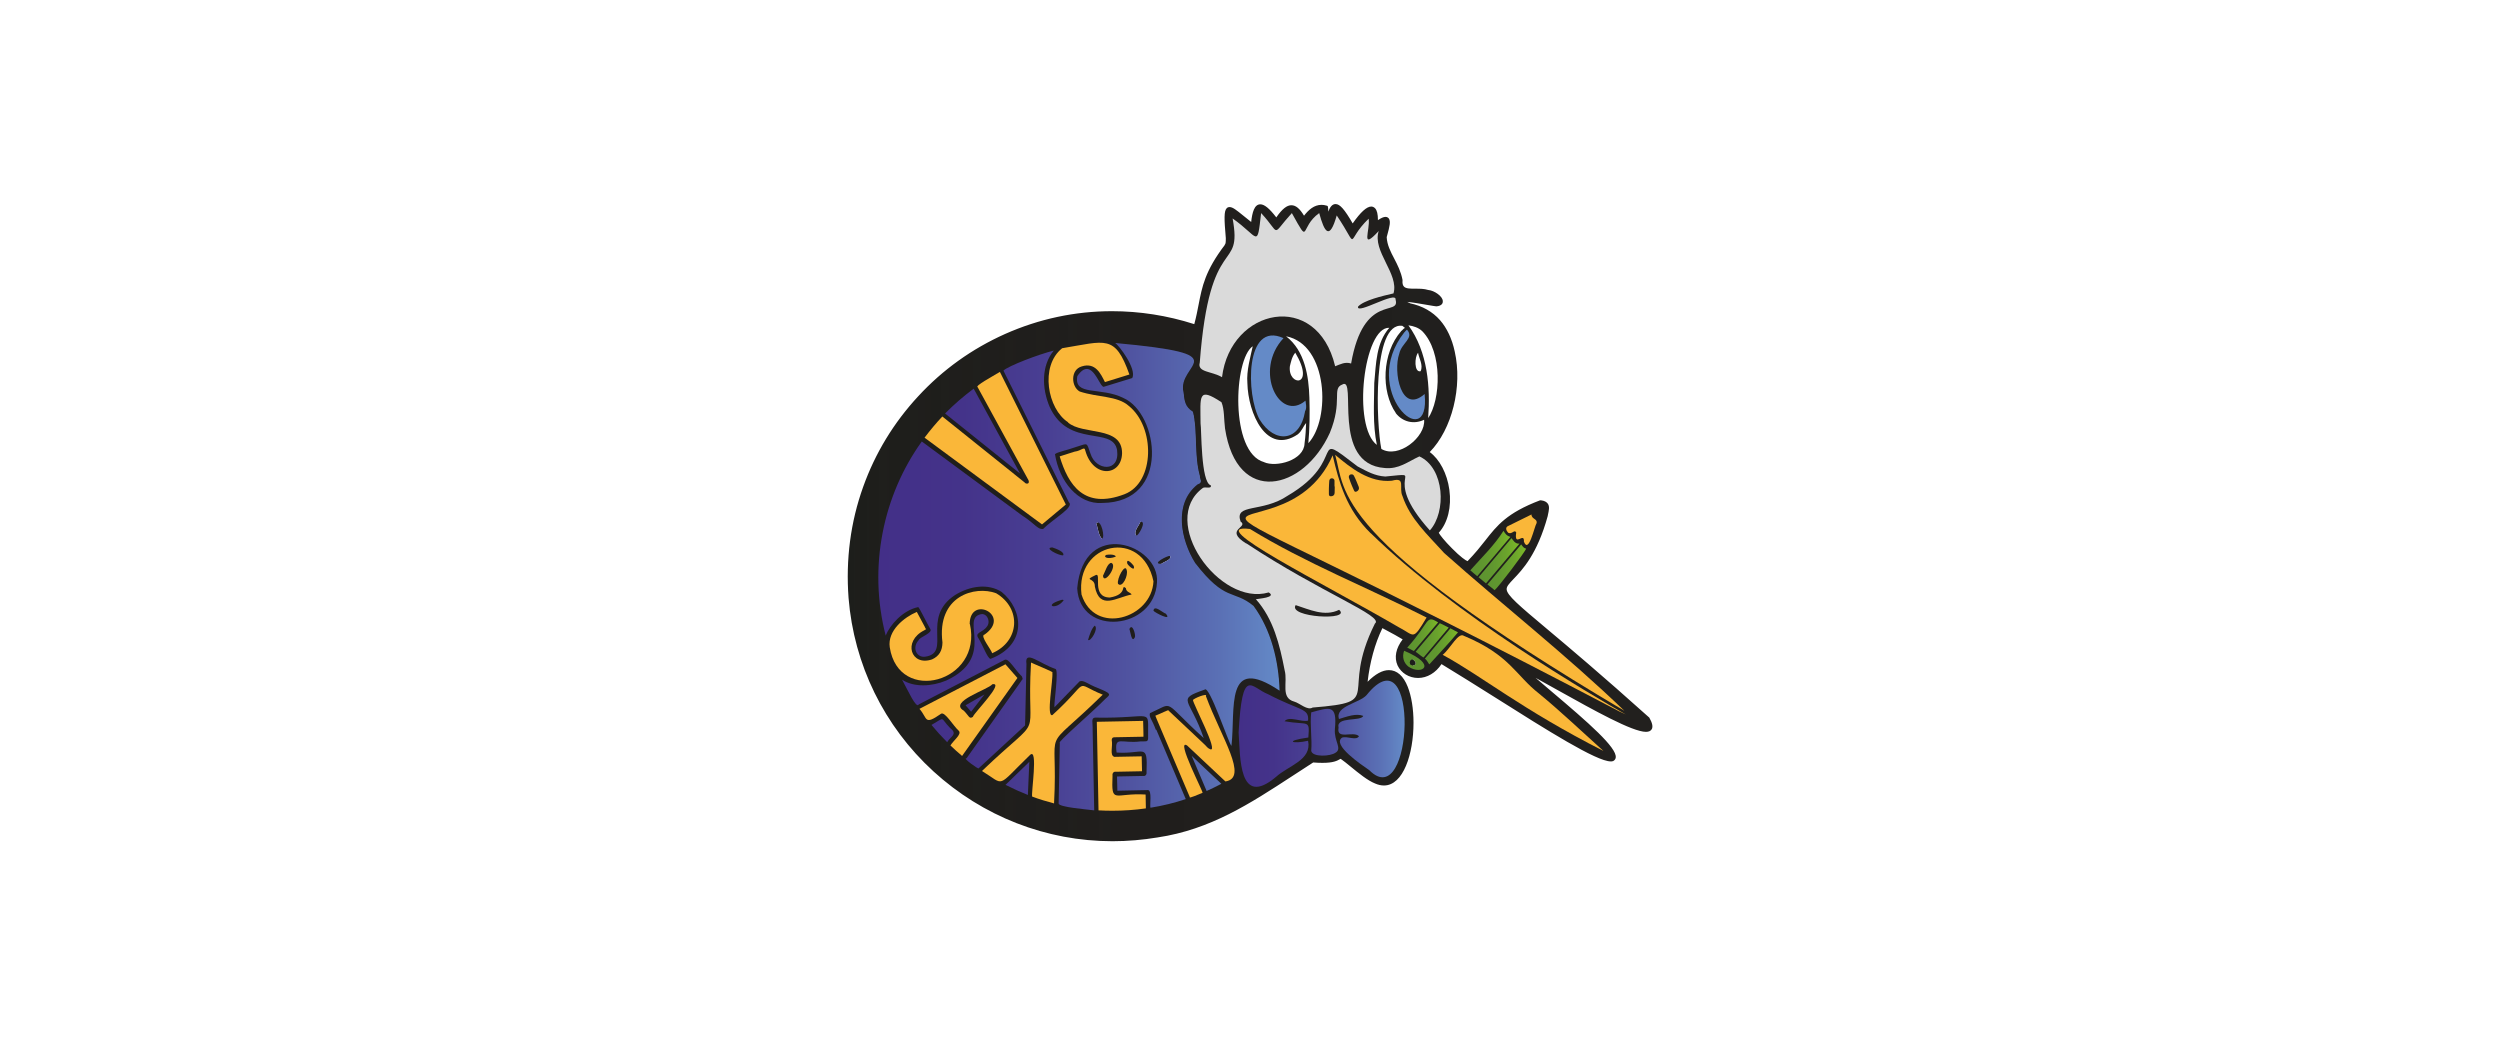 <?xml version="1.0" encoding="UTF-8"?><svg id="Ebene_1" xmlns="http://www.w3.org/2000/svg" xmlns:xlink="http://www.w3.org/1999/xlink" viewBox="0 0 191.12 80"><defs><style>.cls-1{fill:url(#Unbenannter_Verlauf_40);filter:url(#outer-glow-1);}.cls-2{fill:#fab739;}.cls-3{fill:#1d1e1b;}.cls-4{fill:#5d9330;}.cls-5{fill:#dadada;}.cls-6{fill:#f9b333;}.cls-7{fill:#fff;}.cls-8{fill:url(#Unbenannter_Verlauf_29-2);}.cls-9{fill:url(#Unbenannter_Verlauf_61-6);}.cls-10{fill:url(#Unbenannter_Verlauf_61-5);}.cls-11{fill:url(#Unbenannter_Verlauf_61-4);}.cls-12{fill:url(#Unbenannter_Verlauf_61-3);}.cls-13{fill:url(#Unbenannter_Verlauf_61-2);}.cls-14{fill:url(#Unbenannter_Verlauf_61);}.cls-15{fill:url(#Unbenannter_Verlauf_29);}.cls-16{fill:#648ac7;}</style><linearGradient id="Unbenannter_Verlauf_40" x1="64.8" y1="40" x2="126.32" y2="40" gradientUnits="userSpaceOnUse"><stop offset="0" stop-color="#1d1e1b"/><stop offset=".04" stop-color="#1c1c19" stop-opacity=".99"/><stop offset=".34" stop-color="#171513" stop-opacity=".96"/><stop offset="1" stop-color="#161412" stop-opacity=".95"/></linearGradient><filter id="outer-glow-1" x="63.12" y="14.12" width="64.8" height="51.84" filterUnits="userSpaceOnUse"><feOffset dx="0" dy="0"/><feGaussianBlur result="blur" stdDeviation=".51"/><feFlood flood-color="#000" flood-opacity=".75"/><feComposite in2="blur" operator="in"/><feComposite in="SourceGraphic"/></filter><linearGradient id="Unbenannter_Verlauf_61" x1="113.03" y1="42.87" x2="116.17" y2="42.87" gradientUnits="userSpaceOnUse"><stop offset=".03" stop-color="#5d9330"/><stop offset=".34" stop-color="#60972f"/><stop offset=".68" stop-color="#6ba42c"/><stop offset="1" stop-color="#7db828"/></linearGradient><linearGradient id="Unbenannter_Verlauf_61-2" x1="108.22" y1="48.96" x2="110.75" y2="48.96" xlink:href="#Unbenannter_Verlauf_61"/><linearGradient id="Unbenannter_Verlauf_61-3" x1="107.58" y1="48.57" x2="109.94" y2="48.57" xlink:href="#Unbenannter_Verlauf_61"/><linearGradient id="Unbenannter_Verlauf_61-4" x1="108.93" y1="49.42" x2="111.46" y2="49.42" xlink:href="#Unbenannter_Verlauf_61"/><linearGradient id="Unbenannter_Verlauf_61-5" x1="113.71" y1="43.37" x2="116.68" y2="43.37" xlink:href="#Unbenannter_Verlauf_61"/><linearGradient id="Unbenannter_Verlauf_29" x1="67.17" y1="44.07" x2="97.86" y2="44.07" gradientUnits="userSpaceOnUse"><stop offset="0" stop-color="#432f88"/><stop offset=".21" stop-color="#44338a"/><stop offset=".42" stop-color="#493f93"/><stop offset=".63" stop-color="#5054a1"/><stop offset=".85" stop-color="#5a70b5"/><stop offset="1" stop-color="#648ac7"/></linearGradient><linearGradient id="Unbenannter_Verlauf_61-6" x1="112.39" y1="42.31" x2="115.46" y2="42.31" xlink:href="#Unbenannter_Verlauf_61"/><linearGradient id="Unbenannter_Verlauf_29-2" x1="94.69" y1="56.09" x2="107.37" y2="56.09" xlink:href="#Unbenannter_Verlauf_29"/></defs><path class="cls-7" d="M127.48,55.02c-.09-.32-.23-.6-.34-.77l-.11-.19-.16-.15c-3.6-3.23-6.14-5.37-7.82-6.78-.97-.81-1.9-1.6-2.38-2.07.73-.76,2-2.15,2.85-5.29l.03-.11c.11-.47.27-1.19-.19-1.85-.2-.3-.6-.68-1.36-.79l-.36-.05-.34.13c-1.29.49-2.26,1.01-3.04,1.65-.72.59-1.19,1.19-1.7,1.83-.17.21-.33.42-.51.63-.06-.05-.12-.11-.18-.18-.13-.13-.24-.25-.34-.36.18-.35.32-.74.42-1.15.16-.7.19-1.48.09-2.24-.1-.77-.34-1.52-.69-2.17-.12-.22-.24-.42-.38-.61.58-.84,1.03-1.84,1.33-2.95.44-1.64.49-3.39.14-4.93-.22-1.04-.62-1.93-1.17-2.65.2-.28.29-.62.29-.93-.01-.58-.33-1.12-.9-1.54-.37-.27-.79-.45-1.2-.51-.39-.11-.78-.12-1.08-.12-.17-.65-.44-1.17-.68-1.64-.19-.36-.35-.68-.41-.96.22-.78.41-1.57-.11-2.27-.22-.29-.54-.49-.89-.57-.07-.11-.14-.21-.23-.31-.31-.33-.74-.52-1.19-.52h0c-.54,0-.97.25-1.31.52-.39-.42-.85-.71-1.43-.71h0c-.21,0-.41.04-.6.11-.16-.03-.32-.05-.48-.05h0c-.44,0-.86.12-1.25.34-.32-.21-.68-.32-1.06-.32-.4,0-.79.12-1.15.37-.35-.26-.75-.45-1.22-.45h0c-.5,0-.94.21-1.27.58-.34-.23-.68-.36-1.08-.37h0c-.43,0-.85.18-1.14.5-.59.64-.52,1.58-.39,3.11-1.54,2.1-1.8,3.44-2.07,4.86-.01.06-.02.11-.03.17-1.77-.45-3.57-.68-5.37-.68h0c-1.5,0-3.01.16-4.48.48-1.44.31-2.85.77-4.19,1.37-1.33.59-2.6,1.32-3.79,2.17-1.18.85-2.28,1.82-3.27,2.88-.97,1.05-1.84,2.2-2.58,3.41-.76,1.24-1.39,2.56-1.87,3.92-1.02,2.87-1.42,5.9-1.19,9.01h0c.43,5.41,2.88,10.41,6.9,14.09,1.95,1.78,4.18,3.18,6.63,4.15,2.52,1,5.17,1.5,7.88,1.5,1.21,0,2.44-.1,3.65-.31,1.97-.29,3.81-.89,5.8-1.89,1.72-.86,3.3-1.9,4.97-2.99.41-.27.83-.54,1.25-.82.13,0,.25,0,.37,0,.51,0,.9-.05,1.21-.14.06.05.12.1.18.15.66.54,1.41,1.16,2.17,1.46.38.17.77.25,1.15.25.7,0,1.35-.28,1.89-.81.39-.38.71-.9.97-1.54.4-1,.63-2.35.63-3.69,0-.81-.08-1.58-.24-2.26.49-.1.96-.33,1.37-.65,1.01.62,2.11,1.32,3.19,2,1.9,1.2,3.87,2.44,5.48,3.37,2.48,1.44,3.39,1.73,4.05,1.73.16,0,.31-.02.46-.06l.12-.03.12-.05c.5-.23.85-.7.92-1.24.06-.42-.06-.82-.24-1.17.53.18.95.27,1.31.27.66,0,1.21-.3,1.51-.82.16-.28.31-.74.14-1.36Z"/><path class="cls-1" d="M126.07,54.86v-.02s-.03-.02-.03-.02c-3.59-3.22-6.12-5.35-7.79-6.75-2.16-1.81-3.05-2.57-3.07-3.02-.01-.22.19-.43.52-.78.68-.71,1.82-1.9,2.62-4.82h0s.01-.06.01-.06c.08-.37.15-.66,0-.88-.1-.14-.26-.23-.52-.26h-.04s-.04,0-.04,0c-2.52.96-3.27,1.9-4.2,3.09-.36.46-.77.97-1.32,1.54l-.02.02c-.14-.05-.55-.33-1.19-.98-.57-.57-.93-1.03-1.01-1.19.69-.76.99-1.98.81-3.29-.17-1.24-.74-2.32-1.5-2.88,1.7-1.73,2.52-5,1.91-7.69-.21-.97-.59-1.78-1.12-2.39-.58-.66-1.35-1.09-2.28-1.29-.09-.04-.17-.08-.23-.11.4.03,1.04.15,1.53.23.38.07.6.1.69.11h.01s.01,0,.01,0c.44-.04.49-.28.48-.39,0-.38-.65-.82-1.11-.86-.32-.1-.67-.1-.98-.1h-.03c-.36,0-.7,0-.85-.16-.09-.09-.13-.25-.11-.47v-.02s0-.02,0-.02c-.12-.63-.38-1.14-.64-1.64-.28-.53-.54-1.04-.57-1.63.01-.05.03-.1.04-.15.18-.65.28-1.06.12-1.28-.04-.05-.12-.12-.25-.12-.14,0-.33.08-.58.25,0-.46-.07-.75-.22-.91-.08-.08-.18-.13-.29-.13-.35,0-.82.43-1.42,1.29-.63-1.09-.98-1.48-1.31-1.48-.25,0-.42.22-.56.58,0-.02,0-.04,0-.06,0-.11,0-.21-.02-.28l-.02-.09-.08-.03c-.13-.04-.27-.06-.39-.06-.57,0-.99.38-1.34.83-.33-.55-.63-.8-.97-.8s-.7.28-1.15.93c-.53-.69-.91-1-1.22-1-.46,0-.62.62-.7,1.35-.23-.18-.43-.34-.61-.49-.52-.42-.8-.65-1.04-.65-.09,0-.17.03-.23.1-.2.22-.19.79-.06,2.27v.03c0,.29-.01.41-.08.48h0s0,.02,0,.02c-1.51,1.99-1.73,3.18-2,4.56-.09.46-.18.94-.33,1.49-2.06-.66-4.18-.99-6.29-.99-2.83,0-5.58.59-8.17,1.74-2.53,1.13-4.77,2.73-6.65,4.77-1.87,2.02-3.28,4.34-4.2,6.91-.97,2.7-1.34,5.56-1.12,8.5.41,5.09,2.71,9.81,6.5,13.27,3.76,3.43,8.61,5.33,13.68,5.33,1.15,0,2.31-.1,3.45-.29,4.03-.6,7.07-2.59,10.29-4.69.52-.34,1.06-.69,1.6-1.04.26.02.5.03.7.03.84,0,1.11-.15,1.38-.3,0,0,.02,0,.02-.01.23.16.5.38.78.61.6.49,1.28,1.05,1.86,1.28.23.1.45.15.67.15,1.48,0,2.26-2.42,2.26-4.8,0-1.06-.16-2.03-.44-2.74-.33-.84-.83-1.28-1.44-1.28-.5,0-1.04.3-1.63.89.17-1.49.55-2.9,1.13-4.1.12.07.26.14.39.21.37.2.79.42,1.16.65-.52.67-.66,1.39-.39,1.99.27.58.88.96,1.57.96s1.35-.39,1.79-1.06c1.24.75,2.67,1.65,4.07,2.53,4,2.53,7.78,4.91,8.87,4.91.06,0,.11,0,.15-.02h.01s.01,0,.01,0c.12-.06.2-.16.21-.28.1-.75-2.07-2.65-4.91-5.05-.43-.37-.87-.74-1.22-1.04.55.3,1.16.64,1.8,1,2.62,1.46,5.6,3.13,6.64,3.13h0c.22,0,.36-.07.44-.2.11-.19.05-.48-.19-.9ZM114.26,44.92c-.09-.08-.17-.15-.33-.27l2.36-2.8c.05.06.11.12.18.17-.34.54-1.78,2.44-2.21,2.9ZM113.59,44.39s-.05-.04-.07-.06c-.09-.08-.19-.16-.27-.22l2.3-2.73c.08.1.18.22.34.28l-2.3,2.73ZM115.29,40.4s.06-.05.09-.07h.01s0,0,0,0c.34-.17.72-.36,1.14-.56.15-.07.29-.14.44-.22.06.11.16.18.23.24.11.08.13.1.12.15-.05.1-.11.27-.2.54-.09.28-.29.91-.42,1.02-.01-.02-.04-.05-.06-.11,0-.16-.02-.26-.08-.33-.03-.03-.09-.08-.18-.08-.08,0-.16.04-.24.07-.03.01-.07.03-.1.04,0-.04-.02-.14.01-.35v-.05s-.01-.04-.01-.04c-.07-.15-.18-.18-.25-.18-.09,0-.16.04-.22.08-.05.03-.11.06-.15.06,0,0-.02,0-.04-.01-.06-.07-.1-.16-.09-.2ZM113.17,42.97c.61-.66,1.25-1.35,1.77-2.12.07.09.15.18.28.25l-2.31,2.74c-.1-.08-.2-.17-.3-.26.19-.21.37-.41.56-.61ZM108.62,25.42c.68.7,1.09,1.9,1.13,3.3.03.94-.12,1.88-.4,2.57.1-2.61-.35-4.65-1.36-6.21.26.07.46.18.63.34ZM108.5,28.24s-.04-.04-.07-.09c-.08-.17-.08-.46-.04-.7.09.26.18.56.11.8ZM107.48,25.49s.04-.05.06-.08c.03.05.04.09.05.14.03.17-.11.35-.29.57-.19.24-.4.51-.48.87-.29.84-.2,2.42.36,3.21.22.32.51.49.83.49.24,0,.5-.1.76-.28.05.85-.14,1.21-.26,1.34-.09.1-.2.15-.33.15h0c-.45,0-1.04-.55-1.42-1.34-.29-.61-1.11-2.76.71-5.06ZM107.07,25.04s.06,0,.09,0c0,0,.02.01.03.02-.05.03-.11.08-.17.14h0c-.72.83-1.16,1.98-1.23,3.24-.07,1.21.23,2.39.8,3.22h0s0,0,0,0c.37.48.91.75,1.49.75.22,0,.44-.04.65-.11-.03.36-.23.76-.56,1.13-.51.56-1.22.92-1.82.92-.22,0-.43-.05-.61-.15-.16-.82-.3-2.6-.25-4.39.06-2.2.39-3.77.92-4.43.19-.24.41-.35.65-.35ZM104.91,29.43c0,.25,0,.5-.01.74-.02,1.11-.05,2.25.13,3.39-.37-.53-.61-1.45-.66-2.62-.06-1.35.13-2.91.5-4.05.26-.81.6-1.36.95-1.58-.66.99-.76,2.19-.86,3.37-.02.19-.03.39-.05.59l-.02.16h.02ZM91.86,27.76h0s0-.03,0-.03c.43-5.69,1.4-7.07,2.04-7.98.48-.68.78-1.1.53-2.72.38.28.66.54.88.74.33.29.5.45.68.45.26,0,.33-.32.36-.48.05-.24.09-.59.16-1.11.25.29.42.51.55.69.2.27.32.43.49.43s.3-.15.57-.48c.14-.18.34-.42.6-.71l.02.03c.6,1.07.72,1.3.93,1.3.16,0,.24-.15.35-.35.13-.25.32-.62.74-.97.27.93.48,1.28.77,1.28.26,0,.47-.31.7-1.01.31.48.52.84.66,1.09.22.38.3.53.46.53.14,0,.22-.12.34-.33.14-.23.36-.59.78-1.04,0,.18-.04.38-.06.56-.05.37-.09.62.02.75.04.05.1.08.17.08.11,0,.25-.07.54-.34-.02.69.32,1.39.66,2.07.37.76.73,1.47.58,2.13-1.1.25-2.28.56-2.7,1.03l-.02.03v.04c-.04.11,0,.19.03.23.05.06.13.1.24.1.26,0,.72-.19,1.26-.41.49-.2,1.05-.43,1.29-.43.01,0,.02,0,.03,0v.02s0,.03,0,.03c.09.31,0,.34-.45.48-.42.12-1,.29-1.56.9-.64.69-1.08,1.77-1.36,3.28-.07-.01-.14-.02-.21-.02-.29,0-.54.11-.79.21,0,0,0,0,0,0-.31-1.2-.85-2.14-1.61-2.8-.72-.62-1.59-.95-2.53-.95-1.11,0-2.19.45-3.06,1.27-.89.84-1.46,1.97-1.67,3.29-.24-.12-.5-.19-.73-.26-.6-.18-.8-.27-.71-.59ZM100.25,30.4c-.04-1.31-.23-3.11-1.33-4.33.3.15.58.35.82.62.37.4.67.93.87,1.57.55,1.71.35,3.91-.41,5.13.06-.89.08-1.91.04-2.99ZM95.2,29.29c.02,1.01.29,2.1.72,2.93.53,1.02,1.23,1.56,2.04,1.56h0c.43,0,.88-.16,1.33-.47h0s0,0,0,0c.18-.15.29-.29.37-.44-.02.31-.04.64-.09,1h0s0,.02,0,.02c-.03.93-1.29,1.42-2.19,1.42-.28,0-.52-.04-.69-.12h-.01s-.01,0-.01,0c-1.16-.32-1.58-1.96-1.74-2.92-.18-1.11-.17-2.39.02-3.52.12-.73.31-1.33.53-1.72-.16.69-.34,1.52-.28,2.27ZM99.65,31.36l-.02.03v.03c-.19,1.12-.75,1.78-1.5,1.78-.6,0-1.23-.45-1.69-1.2-.34-.6-.58-1.65-.63-2.73-.06-1.18.12-2.2.48-2.82.26-.44.6-.66,1.03-.66.18,0,.37.04.57.11-.48.57-.79,1.25-.89,1.98-.1.7-.01,1.41.25,2.01.35.81.95,1.29,1.61,1.29.29,0,.58-.09.86-.28.02.16.03.35-.05.46ZM98.76,28.01s.02-.1.04-.15c.05-.2.1-.41.21-.62.47.85.52,1.38.39,1.59-.04.07-.1.1-.17.1-.09,0-.2-.06-.28-.15-.16-.18-.23-.46-.19-.77ZM81.26,26.78c.37-.06.71-.12,1.02-.18.74-.13,1.33-.24,1.79-.24.88,0,1.4.32,2.08,2.18-.25.08-1.6.49-1.6.49-.27-.54-.65-1.24-1.43-1.24-.15,0-.3.03-.47.08-.42.12-.7.46-.75.93-.06.52.17,1.04.56,1.26h.01s.01.01.01.01c.53.17,1.07.26,1.59.35.82.13,1.58.26,2.09.71h0s0,0,0,0c1.05.83,1.62,2.52,1.38,4.11-.18,1.19-.78,2.06-1.65,2.39-.62.24-1.18.36-1.68.36-.81,0-1.46-.3-1.99-.93-.41-.48-.76-1.17-1.04-2.08.06-.02.14-.04.22-.07.21-.07.49-.15.75-.24.26-.04.44-.13.57-.19.03-.01.05-.03.08-.04,0,0,0,.02,0,.03h0s0,0,0,0c.29,1.02.99,1.67,1.77,1.67h0c.63,0,1.32-.48,1.33-1.52,0-1.43-1.29-1.66-2.43-1.87-.67-.12-1.36-.24-1.76-.59h0s0-.01,0-.01c-.79-.51-1.35-1.66-1.42-2.88-.05-1.06.29-1.97.95-2.51ZM74.39,29.93l3.11,5.69-5.02-4.02c.6-.6,1.24-1.16,1.91-1.67ZM72.05,32.04c.38.3,1.71,1.37,3,2.41,1.39,1.12,2.8,2.25,3.17,2.54.06.08.18.13.29.13s.19-.04.24-.11c.06-.09.07-.2.02-.34h0s-3.39-6.22-3.87-7.11c.17-.16.82-.54,1.18-.75.11-.06.21-.12.31-.18l4.92,9.89-1.64,1.37-8.77-6.47c.36-.48.75-.95,1.16-1.39ZM68.14,49.45c-.16-1.13.98-2.08,1.86-2.48.05.1.56,1.04.56,1.04,0,.01,0,.03.01.04,0,0,0,0-.01,0-.88.44-1.14,1.19-1.01,1.74.12.52.57.86,1.14.86.19,0,.39-.04.59-.11h0s0,0,0,0c.59-.27.88-.72.89-1.42h0s0-.02,0-.02c-.15-1.19.08-2.18.68-2.85.53-.6,1.33-.94,2.21-.94.36,0,.7.06,1,.17.87.52,1.35,1.36,1.29,2.25-.06.85-.59,1.58-1.45,2-.04-.09-.11-.2-.22-.36-.12-.19-.36-.58-.38-.72h0s.03-.02.03-.02c.84-.59.82-1.16.73-1.44-.14-.43-.6-.76-1.09-.76s-1.01.34-1.01,1.28v.02s0,.02,0,.02c.31,1.39-.16,2.34-.6,2.89-.62.78-1.62,1.26-2.61,1.26-.64,0-1.22-.2-1.67-.58-.51-.43-.83-1.06-.96-1.86ZM74.95,48.12c-.13.08-.25.15-.31.27,0-.04,0-.07,0-.11-.06-.73-.07-1.08.36-1.19h0s0,0,0,0c.03-.01.07-.02.1-.02.12,0,.23.08.29.22.07.14.08.35-.04.5h0s0,.01,0,.01c-.1.15-.26.24-.39.33ZM72.57,56.3c-.06.06-.12.13-.18.2-.33-.33-.64-.68-.95-1.05.11-.07.21-.12.29-.17.12-.07.23-.14.27-.15.02.02.07.08.11.13.08.11.21.28.43.5h0s0,.01,0,.01c.17.14.2.22.21.26,0,.07-.09.17-.19.27ZM72.86,56.97c.07-.09.16-.19.24-.29.26-.29.55-.62.33-.89h0s0-.02,0-.02c-.15-.13-.32-.36-.5-.58-.39-.5-.64-.8-.89-.8-.05,0-.09.01-.14.03h0s0,0,0,0c-.31.21-.68.46-.85.46-.07,0-.11-.05-.24-.26-.07-.11-.14-.25-.25-.39l6.31-3.27.75.86-4.06,5.74c-.23-.2-.45-.4-.67-.6ZM74.03,58c.41-.58,2.34-3.3,3.45-4.87l.73-1.02v-.02s.02-.02.02-.02c0,0,0,0,.01-.01.03-.02.05-.05.06-.07,0,.31-.01.65-.02.97-.02,1.01-.04,2.13-.06,2.4-.22.2-3.45,3.18-3.45,3.18-.17-.1-.57-.39-.74-.54ZM78.44,60.55c-.44-.18-.88-.38-1.31-.59l1.4-1.36-.09,1.95ZM80.44,61.22c-.47-.13-.94-.27-1.4-.44,0-.15.03-.52.06-.84.12-1.43.15-2.16-.05-2.37-.05-.05-.11-.08-.18-.08-.08,0-.15.03-.23.1h0c-.44.43-.79.78-1.07,1.06-.63.64-.92.93-1.14.93-.15,0-.33-.12-.63-.33-.14-.1-.31-.21-.51-.34.91-.86,1.59-1.46,2.09-1.91,1.54-1.35,1.55-1.38,1.51-3.05-.02-.69-.04-1.63.04-3.08.09.04.22.1.4.17.3.13.76.33.95.42.01.21-.04.65-.09,1.11-.13,1.19-.19,1.92.01,2.15.05.05.11.08.18.08.02,0,.05,0,.07-.01h.03s.03-.03.03-.03c.9-.82,1.39-1.36,1.72-1.72.29-.33.42-.46.52-.46.09,0,.22.07.43.18.2.1.46.23.82.39-.9.88-1.58,1.49-2.08,1.94-1.51,1.36-1.52,1.38-1.48,3.06.02.69.04,1.63-.03,3.07ZM85.05,61.83c-.29,0-.6,0-.91-.02l-.13-6.48,3.25-.06c0,.07,0,.15,0,.25,0,.2.01.49.01.67-.18,0-1.7.03-1.94.04h-.07c-.11,0-.38,0-.41.35v.02s0,.02,0,.02c.03.17.02.36,0,.55-.03.35-.06.74.29.85h.02s.02,0,.02,0c0,0,1.46-.03,1.94-.04,0,.09,0,.21,0,.34,0,.16.01.37.01.51-.18,0-1.65.03-1.84.04-.02,0-.04,0-.06,0-.1,0-.2.05-.27.12-.07.09-.1.2-.09.33-.03.89-.03,1.3.18,1.51.13.13.31.15.46.15.13,0,.27-.01.46-.03.28-.03.62-.06,1.06-.06.12,0,.25,0,.38,0l.02.79c-.79.11-1.6.16-2.4.16ZM88.08,61.57c0-.07,0-.16,0-.23.02-.49.02-.84-.14-1.01-.05-.06-.12-.09-.2-.09h0s-1.97.04-2.18.04c0-.09,0-.2,0-.32,0-.15,0-.34-.01-.47.18,0,1.65-.03,1.84-.04.02,0,.04,0,.06,0,.1,0,.2-.05.27-.13.07-.09.1-.2.09-.32.04-.93.02-1.36-.18-1.57-.13-.13-.3-.15-.44-.15-.12,0-.26.02-.42.03-.24.03-.54.06-.92.06-.11,0-.23,0-.34,0-.03-.28-.02-.46.04-.52.02-.02.06-.05.21-.05.08,0,.18,0,.3.02.16.01.36.03.58.03.2,0,.38-.01.57-.04.07,0,.13,0,.17,0,.02,0,.11,0,.11,0,.23,0,.42-.03.45-.38h0s0-.01,0-.01c0-.29,0-.53,0-.73,0-.28,0-.49-.02-.65.02.03.03.06.05.1.09.17.19.38.31.7h0s2.14,5.06,2.19,5.16c-.77.25-1.56.44-2.36.58ZM92.32,60.27l-.8-1.89,1.6,1.51c-.26.13-.53.26-.8.38ZM94.14,59.3c-.08.14-.22.23-.42.27-.46-.43-2.87-2.7-2.87-2.7h-.01s-.01-.02-.01-.02c-.08-.05-.15-.07-.21-.07-.08,0-.15.04-.19.1-.16.24.07.91,1.02,2.95.12.26.25.54.31.68-.05.02-.11.05-.18.07-.14.06-.37.15-.51.2l-1.2-2.83c-.3-.72-.61-1.44-.86-2.02-.2-.48-.4-.93-.48-1.14.11-.05.25-.11.38-.17.12-.06.28-.13.38-.16.32.3,1.72,1.62,2.51,2.37h0c.2.18.3.28.36.35.1.1.14.15.32.23h0s0,0,0,0c.04.01.08.02.11.02.08,0,.14-.04.18-.1.16-.25-.15-1.03-.97-2.8-.18-.38-.37-.81-.43-.97.13-.09.49-.24.69-.28.32.86.7,1.69,1.06,2.5.69,1.52,1.34,2.95,1.03,3.52ZM94.37,52.89c-.18.66-.21,1.51-.24,2.41-.01.39-.03.79-.05,1.17-.1-.25-.22-.56-.34-.86-.96-2.47-1.26-3.07-1.56-3.07-.05,0-.09.02-.13.04-.83.3-1.21.46-1.33.76-.11.27.05.58.31,1.08.19.36.43.83.68,1.47-.54-.51-.94-.9-1.25-1.2-.62-.62-.88-.87-1.21-.87-.21,0-.4.1-.73.26-.17.08-.37.19-.63.3l-.06.03-.02.06c-.03.11-.03.21,0,.3-.01-.01-.02-.03-.03-.04-.14-.14-.35-.16-.56-.16-.17,0-.39.01-.66.03-.5.03-1.18.08-2.15.08-.22,0-.45,0-.68,0h0s0,0,0,0c-.37.03-.35.36-.33.66,0,.13.02.28.01.45h0s.11,5.72.12,5.96c-.04,0-.09,0-.13-.01-.4-.04-.96-.1-1.42-.17-.62-.1-.81-.18-.86-.21.01-.73.09-4.61.09-4.61.16-.21.99-.97,1.66-1.58.67-.61,1.37-1.24,1.78-1.67.2-.17.34-.3.32-.47-.03-.2-.29-.33-.91-.59h0c-.32-.12-.56-.25-.75-.35-.24-.12-.41-.21-.59-.21-.07,0-.14.01-.2.04l-.2.09.05.05c-.19.19-.61.63-.97,1-.27.27-.45.46-.58.59.01-.16.03-.34.05-.52.17-1.71.15-2.09-.08-2.17-.38-.13-.76-.33-1.1-.5-.41-.21-.73-.38-.96-.38-.14,0-.23.06-.27.11-.09.11-.12.28-.09.54,0,.24-.01.59-.02.98-.01-.03-.02-.06-.04-.1v-.03s-.03-.02-.03-.02c-.2-.19-.38-.43-.55-.64-.31-.4-.54-.69-.79-.69-.04,0-.09,0-.13.03h0s-6.61,3.43-6.61,3.43c-.17-.16-.52-.84-.71-1.22-.03-.07-.07-.13-.1-.2.37.15.79.23,1.24.23.6,0,1.23-.13,1.83-.38h0c1.08-.5,1.76-1.13,2.06-1.94.19-.48.21-.97.19-1.4.01.02.03.05.05.07.14.22.26.48.38.74.26.55.41.84.62.88h.04s.04,0,.04,0c1.24-.47,2.01-1.31,2.18-2.35.17-1.07-.34-2.26-1.29-3.03h0s0,0,0,0c-.44-.29-.96-.43-1.53-.43-.71,0-1.49.24-2.19.67h0c-1.48.98-1.45,2.27-1.42,3.21.02.91,0,1.36-.78,1.48-.03,0-.07,0-.1,0-.2,0-.37-.1-.45-.29-.08-.18-.08-.46.15-.72l.02-.03v-.03c.04-.06.24-.17.36-.24.28-.16.54-.31.58-.52.01-.06,0-.15-.06-.24-.1-.17-.24-.44-.37-.7-.33-.63-.48-.91-.57-.99l-.06-.05h-.07c-1.09.24-1.98,1.16-2.41,1.9-.56-2.4-.61-4.95-.13-7.39.47-2.45,1.47-4.8,2.88-6.8.35.26,1.44,1.06,2.66,1.96,1.6,1.18,3.55,2.62,4.86,3.58h0s0,0,0,0c.46.3.74.54.95.71.28.23.44.38.71.38.02,0,.05,0,.08,0h.05s.04-.04.04-.04c.26-.26.62-.53.96-.79.7-.54,1.13-.88,1.14-1.2,0-.07-.02-.17-.11-.25l-4.93-9.92c.47-.32,2.13-.98,3.3-1.32-.31.5-.49,1.11-.53,1.78-.04.77.11,1.58.44,2.35h0c.85,1.85,2.31,2.09,3.49,2.29.98.16,1.54.29,1.65.98.05.4-.01.71-.18.9-.15.17-.34.2-.48.2-.4,0-.9-.31-1.09-.9h0s0,0,0,0c-.04-.11-.08-.21-.11-.3-.11-.33-.18-.52-.43-.52-.11,0-.24.04-.46.11-.07.02-.15.05-.24.08h0c-.37.13-.69.22-.94.29-.38.11-.63.18-.78.31l-.06.05v.08c.18,1.03.61,1.99,1.22,2.69.67.77,1.49,1.17,2.37,1.17.06,0,.13,0,.19,0,1.11-.01,2.01-.31,2.69-.89.59-.5.99-1.22,1.17-2.08.2-1,.09-2.16-.32-3.18-.41-1.04-1.08-1.82-1.84-2.15-.7-.36-1.47-.45-2.08-.53-.59-.07-1.1-.14-1.29-.4-.09-.13-.12-.31-.07-.55.21-.3.41-.46.58-.46.31,0,.59.49.79.84.18.32.31.53.49.53.03,0,.07,0,.1-.02.2-.06,2.19-.68,2.19-.68l.03-.06c.33-.63-.52-1.95-1.04-2.56,3.62.35,5.26.68,5.46,1.11.08.16-.06.38-.28.72-.31.46-.69,1.04-.49,1.8v.03c.06.57.12,1.1.73,1.49.16.63.18,1.37.21,2.15.03.9.06,1.83.3,2.68,0,.1.03.19.05.26.02.06.04.13.03.16,0,0-.03.04-.15.08h-.03s-.02.03-.02.03c-.88.7-1.32,1.74-1.26,3.02.05,1.04.43,2.19,1.04,3.17h0s0,.01,0,.01c1.51,1.96,2.31,2.26,3.08,2.54.44.16.85.31,1.4.76,1.43,1.97,1.85,4.35,1.94,6.1-.85-.54-1.52-.8-2.05-.8-.64,0-1.06.38-1.28,1.17ZM99.12,56.89h0c.21,0,.48-.03.76-.09.09.85-.65,1.3-1.43,1.77-.35.21-.71.44-1,.7-.57.48-1.04.73-1.41.73-.42,0-.72-.36-.91-1.09-.17-.68-.22-1.53-.25-2.28-.01-.22-.02-.44-.04-.63.13-2.39.35-3.45.72-3.45.15,0,.37.14.61.29.21.13.45.28.72.39.84.44,1.47.7,1.94.89.84.35,1.03.44,1.03.86-.02,0-.04,0-.07,0-.15,0-.33-.04-.53-.07-.2-.04-.42-.08-.61-.08-.26,0-.45.08-.57.23l-.16.2.25.04c.49.08.86.11,1.12.13.3.02.49.04.55.11.07.08.06.32.03.71-.35.05-.62.11-.82.16-.15.04-.39.11-.38.29.01.2.29.2.42.2ZM102.03,57.41h0s0,0,0,0c-.15.11-.54.2-.9.2-.39,0-.68-.09-.72-.23.03-.42.01-.88,0-1.33-.02-.5-.05-1.02,0-1.49.04-.01.08-.02.12-.03.42-.11.75-.2.98-.2.14,0,.24.03.3.1.15.16.19.58.12,1.27-.04.44.07.8.16,1.08.13.4.14.51-.05.62ZM104.56,53.23h0c.55-.69,1.05-1.05,1.45-1.05.45,0,.73.48.88.89.21.56.32,1.34.32,2.2,0,1.01-.16,2.02-.43,2.77-.39,1.07-.86,1.23-1.11,1.23-.27,0-.58-.17-.91-.5h0s-.08-.06-.08-.06c-.29-.2-.83-.57-1.3-.97-.71-.61-.82-.92-.82-1.05,0-.04.01-.1.09-.16.04-.01.09-.02.15-.02.11,0,.24.02.36.04.13.02.26.04.38.04.22,0,.38-.08.46-.24l.05-.1-.08-.08c-.17-.17-.42-.19-.62-.19-.1,0-.21,0-.31.01-.1,0-.19.01-.27.01-.16,0-.26-.02-.3-.07-.05-.06-.04-.19-.02-.28v-.03s0-.03,0-.03c-.03-.12,0-.18.02-.21.12-.17.56-.21.91-.25.45-.05.84-.08.96-.35l.06-.14-.14-.06c-.16-.07-.33-.1-.52-.1-.39,0-.8.13-1.2.25-.03,0-.06.02-.09.03-.02-.39.43-.63,1.1-.94.4-.18.78-.36,1-.6ZM105.01,47.56l-.03.02-.02.03c-1.1,2.21-1.19,3.62-1.26,4.54-.05.69-.07,1.04-.45,1.27-.39.24-1.16.38-2.93.52h-.04s-.03.02-.03.02c-.04.02-.08.04-.14.04-.18,0-.41-.13-.64-.26-.18-.1-.34-.2-.5-.24-.58-.16-.59-.57-.57-1.28.01-.33.02-.68-.07-1-.36-1.86-.82-3.79-2.05-5.3.63-.09.96-.18,1-.41.03-.13-.05-.25-.23-.36l-.06-.03-.06.02c-.27.08-.55.12-.84.12h0c-.98,0-2.04-.46-2.99-1.3-.9-.79-1.62-1.86-1.97-2.91-.24-.72-.29-1.42-.16-2.02.14-.66.5-1.2,1.06-1.62,0,0,.03-.01.1-.01.03,0,.07,0,.11,0,.04,0,.08,0,.12,0,.07,0,.22,0,.31-.11.03-.05.07-.13.03-.25l-.02-.08-.08-.02c-.07-.02-.31-.18-.47-1.43-.1-.8-.14-1.76-.16-2.4-.02-.43-.03-.66-.04-.77,0-.2,0-.38,0-.55-.01-.72-.02-1.29.13-1.44.02-.02.05-.04.12-.04.25,0,.73.29,1.09.53.12.34.15.75.18,1.2.01.24.03.49.06.73.21,1.38.65,2.46,1.31,3.18.6.66,1.37,1.01,2.23,1.01,1.8,0,3.71-1.53,4.75-3.81h0c.54-1.31.55-2.2.56-2.79,0-.55.03-.73.3-.83h.01s.01-.01.01-.01c.05-.03.08-.03.08-.03,0,0,.06.04.1.36.03.25.03.57.04.96.03,1.84.09,4.92,2.94,5.12.09,0,.18.01.26.01.72,0,1.25-.29,1.82-.59.18-.1.37-.2.56-.29.7.35,1.19,1.08,1.39,2.05.24,1.16,0,2.45-.59,3.22-.84-.95-1.39-1.79-1.63-2.5-.2-.6-.15-.96-.12-1.18.02-.15.04-.27-.04-.37-.08-.09-.2-.1-.32-.1-.15,0-.38.02-.72.06-.17.02-.36.04-.58.06-.71-.04-1.22-.32-1.88-.66-.05-.03-.1-.05-.15-.08l-.08-.06c-1.26-.97-1.69-1.3-2-1.3-.28,0-.4.26-.54.59-.27.62-.77,1.77-2.87,3h0s0,0,0,0c-.84.57-1.7.74-2.4.88-.6.12-1.08.22-1.26.54-.11.19-.1.42,0,.73l.02.05.04.03c.06.04.07.06.07.07,0,.03-.09.11-.14.15-.14.13-.33.31-.31.58.03.27.28.55.81.88,2.64,1.75,5.11,3.07,6.91,4.04.93.5,1.67.9,2.19,1.22.69.43.74.58.74.61,0,0,0,0-.02.02ZM107,47.82c-1.46-.85-3.16-1.79-4.81-2.7-1.93-1.06-3.75-2.07-5.12-2.89-.73-.44-1.27-.79-1.64-1.08-.48-.36-.56-.51-.57-.56.02-.01.09-.04.27-.04.11,0,.24,0,.39.03,2.72,1.67,5.71,3.06,8.6,4.41,1.56.73,3.18,1.48,4.74,2.28-.45.75-.68,1.08-.85,1.08-.1,0-.24-.09-.44-.21-.15-.09-.33-.2-.56-.32ZM108.94,48.01c.23-.35.34-.5.46-.5.08,0,.19.05.31.12l-1.66,1.96-.24-.12c.57-.64.9-1.13,1.12-1.46ZM108.74,50.94c-.02.08-.14.13-.31.13-.13,0-.27-.03-.41-.09v-.27s-.07,0-.08-.02c-.01-.01-.01-.03-.01-.04,0-.03.02-.08.06-.08v-.3c-.22,0-.36.2-.36.38,0,.03,0,.05,0,.07-.19-.21-.26-.48-.2-.78,1.09.47,1.33.85,1.31.99ZM108.63,49.96c-.06-.05-.13-.1-.19-.15l1.67-1.98c.12.05.25.12.41.2-.12.15-.36.43-.81.96-.37.44-.75.89-.92,1.09-.05-.04-.11-.08-.16-.12ZM109.74,50.06c-.15.16-.3.33-.45.5-.04-.07-.09-.14-.15-.21.11-.13.35-.41.85-1.01.38-.45.77-.91.93-1.1.03.02.07.04.1.06.06.03.13.07.21.11-.45.54-.97,1.11-1.48,1.66ZM117.55,53.13c1.17.96,2.27,1.96,3.44,3.03.21.19.43.39.64.59-3.37-1.78-5.74-3.33-7.67-4.6-1.24-.81-2.32-1.52-3.4-2.12.17-.17.34-.39.5-.6.25-.32.56-.72.73-.72.02,0,.04,0,.07.03l.02.02h.02c2.33.99,3.28,2,4.2,2.98.43.46.88.94,1.46,1.4ZM100.9,42.63c-2.11-1.03-3.51-1.71-4.38-2.19-.44-.24-.74-.42-.93-.57-.22-.17-.22-.24-.22-.24,0,0,.02-.05.23-.13.17-.07.42-.13.7-.21,1.44-.4,4.08-1.12,5.53-4.02.42,1.74,1.02,3.82,2.86,5.61,2.73,2.67,6.51,5.62,11.24,8.77,1.43.95,2.79,1.82,4,2.56-9.22-4.79-15.24-7.73-19.02-9.58ZM105.88,41.31c-2.82-2.81-3.18-4.46-3.47-5.79-.03-.12-.05-.23-.08-.35,1.12.92,2.33,1.74,3.74,1.74.12,0,.23,0,.35-.02h.01s.01,0,.01,0c.14-.04.25-.06.33-.06.06,0,.11.01.13.03.05.05.05.22.05.38,0,.22,0,.49.11.74.49,1.48,1.55,2.6,2.56,3.69.2.22.41.44.61.66h0s0,.01,0,.01c1.72,1.54,3.53,3.06,5.28,4.54,2.52,2.13,5.12,4.33,7.57,6.63-8.4-5.03-14.05-9.03-17.24-12.21ZM102.18,36.73c0,.15,0,.29,0,.44v.03c0,.14,0,.3-.01.48,0,.24-.17.4-.41.42-.01,0-.02,0-.04,0-.09,0-.29-.03-.29-.31,0-.09,0-.19,0-.28v-.12s0,0,0,0c0-.07,0-.13,0-.19,0-.15.01-.29.03-.44.02-.19.16-.33.35-.33.08,0,.16.03.22.07.07.05.13.15.14.24ZM102.63,46.92c-.09.24-.51.36-1.27.36h0c-.82,0-2.21-.18-2.48-.67-.07-.14-.06-.29.03-.43l.06-.09.11.03c.17.05.35.11.51.17.58.2,1.17.41,1.76.41.34,0,.64-.07.93-.21l.09-.04.07.06c.21.17.21.32.17.42ZM103.99,37.16c.09.22,0,.43-.21.55-.06.03-.11.05-.16.05-.08,0-.18-.03-.26-.2-.04-.09-.08-.17-.11-.26l-.05-.11h0c-.02-.06-.05-.13-.07-.18-.05-.14-.11-.27-.15-.41-.04-.12-.02-.24.04-.33.07-.09.17-.14.29-.14.03,0,.06,0,.08,0,.09.02.18.09.22.16.07.13.13.27.18.4v.03c.07.13.13.28.19.45ZM84.17,44.04v-.04s.02-.04.02-.04c.05-.09.1-.2.15-.32.15-.35.3-.72.61-.74h.04s.03.01.03.01c.09.04.28.16.21.52-.07.37-.46.96-.78.96h0c-.06,0-.25-.02-.28-.34ZM86.75,47.98c.1.17.23.61.14.79-.03.07-.11.23-.27.23h0c-.23,0-.3-.32-.37-.67-.01-.07-.03-.15-.04-.18l-.04-.06.03-.07c.07-.16.16-.24.28-.24.1,0,.19.07.27.2ZM84.34,42.59s-.03-.19.15-.3h.02s.03-.02.03-.02c.11-.02.22-.03.32-.03.26,0,.45.06.53.17.04.06.06.12.04.18l-.02.08-.07.03c-.2.07-.39.11-.56.11h0c-.24,0-.4-.08-.44-.22ZM83.89,48.28c-.09.29-.38.8-.65.8h0c-.06,0-.11-.02-.16-.06l-.06-.06.02-.08c.17-.62.35-.99.55-1.16l.08-.07.09.06c.09.06.22.21.11.58ZM80.59,42.39c-.49-.25-.49-.4-.49-.46,0-.1.06-.23.36-.24h.03s.03,0,.03,0c.57.2.85.37.92.57.03.09.02.18-.03.26l-.04.07h-.08c-.18,0-.47-.11-.68-.22ZM81.39,45.75l.15.08-.1.14c-.26.37-.63.53-.89.53h0c-.2,0-.29-.1-.3-.2-.03-.21.23-.39.78-.56.05-.02.1-.04.17-.04.06,0,.12.02.18.05ZM75.96,52.16s-.08,0-.13.01h-.05s-.03.05-.03.05c-.07.1-.47.28-.81.45-.97.47-1.66.84-1.68,1.29,0,.19.11.35.34.49.12.12.2.22.26.3.11.15.2.26.36.26h0c.08,0,.16-.03.25-.1l.04-.03v-.05c.05-.08.33-.41.56-.68.92-1.09,1.28-1.58,1.16-1.86-.03-.05-.09-.15-.26-.15ZM74.22,54.18l-.19-.21.63-.37-.45.58ZM89.23,46.81c.11.13.2.26.14.39-.02.03-.07.12-.2.12h0c-.26,0-1.03-.4-1.12-.55l-.03-.04v-.05c.04-.29.25-.31.31-.31.18,0,.4.14.59.27.08.05.18.12.22.13h.05s.04.05.04.05ZM86.65,45.38l.09.18-.2.04c-.25.05-.52.14-.78.22-.38.13-.75.25-1.09.25h0c-.59,0-.96-.39-1.12-1.2v-.02s0-.02,0-.02c0-.25-.12-.32-.23-.39-.07-.04-.17-.09-.16-.21,0-.14.14-.21.55-.41h0s.08-.03.12-.03c.06,0,.12.02.16.07.1.1.1.27.1.52,0,.64.05,1.13.74,1.14.78-.13.85-.43.89-.59,0-.03.02-.08.04-.12-.05.02-.09.03-.14.03h0c-.07,0-.17-.02-.27-.13l-.02-.02v-.03c-.1-.3.15-.87.35-1.15.12-.16.23-.24.34-.24.06,0,.2.02.25.24.1.29-.04.76-.23,1.04-.04.06-.09.12-.13.16,0,0,.01,0,.02,0,.08,0,.14.04.24.11l.05.04v.06c.02.12.07.15.19.22.09.05.19.11.24.22ZM86.82,43.22c.03.1.06.23-.01.32-.04.05-.1.08-.16.08h0c-.1,0-.23-.07-.38-.21-.1-.09-.22-.22-.23-.33-.01-.08-.02-.2.05-.28.04-.04.09-.07.15-.07.24,0,.56.45.57.45v.02s.02.02.02.02ZM87.87,42.6c-.66-.71-1.66-1.15-2.62-1.15-.78,0-1.46.28-1.98.81-.6.61-.96,1.52-1.07,2.7h0s0,.02,0,.02c.05.86.37,1.56.95,2.04.51.43,1.2.66,1.95.66.84,0,1.68-.29,2.32-.81.72-.58,1.13-1.39,1.18-2.34.05-.68-.21-1.37-.73-1.93ZM85.05,47.13h0c-1.07,0-1.88-.62-2.23-1.71-.12-.99.12-1.89.69-2.53.5-.56,1.2-.88,1.93-.88,1.52,0,2.33,1.26,2.58,2.44-.08,1.61-1.6,2.68-2.97,2.68ZM89.44,42.5c.2.28-.55.48-.64.6-.02,0-.04,0-.06,0v.15c-.15,0-.25-.03-.31-.09-.04-.04-.06-.09-.06-.14,0-.06,0-.2.46-.46.04-.02.41-.22.58-.22v.15s.02,0,.02,0ZM84.23,41.18c-.27-.29-.3-.88-.43-1.17.04-.05.09-.07.13-.07v-.15c.39,0,.56.81.56,1.13,0,.1-.01.18-.03.24-.04.11-.12.17-.22.17v-.15s0,0,0,0ZM86.86,40.94c-.23-.32.24-.79.32-1.05.02,0,.04,0,.05,0v-.15c.12,0,.19.05.22.1.04.05.07.12.07.21,0,.22-.16.52-.23.64-.24.41-.37.41-.42.41v-.15s-.01,0-.02,0Z"/><path class="cls-2" d="M74.13,47.71c.01-2.27,3.23-.67,1.14.8-.41.06.58,1.23.57,1.43,2.12-.9,2.27-3.43.31-4.59-1.62-.6-4.55.2-4.1,3.77-.01.62-.25,1.04-.8,1.29-1.62.55-2.25-1.39-.6-2.22.28-.16.09-.06.07-.23-.17-.32-.55-1.04-.63-1.18-.94.39-2.26,1.42-2.07,2.7.68,4.42,7.11,2.68,6.13-1.76Z"/><path class="cls-5" d="M93.42,28.84c.65-5.31,7.26-6.69,8.65-.84.39-.15.76-.36,1.22-.21.95-5.46,3.77-3.55,3.4-4.88.1-.72-3.03,1.2-2.87.53.43-.48,1.88-.82,2.71-1.01.44-1.49-1.64-3.23-1.13-4.77-1.44,1.56-.63-.08-.77-.94-1.87,1.8-.63,2.44-2.44-.25-.55,1.94-.94,1.29-1.34-.18-1.54,1.1-.66,2.57-2.09,0-1.65,1.8-.79,1.67-2.35,0-.32,2.77-.16,1.83-2.18.41.78,4.27-1.75.87-2.51,11.02-.21.76.9.64,1.71,1.12Z"/><path class="cls-7" d="M96.63,35.33c.92.42,3.06-.13,3.1-1.43.08-.58.1-1.08.12-1.56-.26.31-.29.57-.63.86-2.41,1.63-3.81-1.62-3.86-3.91-.08-.95.24-2.03.41-2.82-1.45.96-1.77,8.14.87,8.86Z"/><path class="cls-7" d="M105.26,34.02c-.33-1.58-.21-3.2-.2-4.74h0c.14-1.5.14-3.06,1.15-4.22-1.95-.1-2.86,7.56-.94,8.96Z"/><path class="cls-7" d="M108.6,28.38c.23-.46-.14-1.03-.19-1.41-.28.31-.31,1.53.19,1.41Z"/><path class="cls-7" d="M109.17,31.98c.98-1.42,1.13-5.05-.44-6.66-.29-.27-.64-.39-1.06-.45,1.49,2.05,1.68,4.74,1.51,7.11Z"/><path class="cls-7" d="M99.02,26.96c-.27.34-.33.73-.41,1.03-.19,1.55,2.01,1.67.41-1.03Z"/><path class="cls-16" d="M99.77,31.45c-.4,2.35-2.33,2.49-3.47.63-1.05-1.87-1.14-7.58,1.82-6.23-2.32,2.51-.29,6.47,1.68,4.78.02.18.13.58-.04.82ZM107.56,25.2s-.01.02-.02.02c-.02.01-.03.02-.05.04-.02.03-.05.06-.08.09,0,.02-.02.03-.04.04-3.55,4.47,2.02,9.5,1.54,4.73-1.81,1.6-2.42-1.73-1.94-3.08.18-.84,1.17-1.18.59-1.84Z"/><path class="cls-7" d="M106.71,31.58c-1.15-1.66-1.07-4.59.41-6.27.03-.03.05-.05.08-.07,0,0,0,0,0,0,.05-.06.11-.12.18-.16.01,0,.03,0,.04,0-.06-.05-.13-.11-.21-.17-2.33-.34-1.99,7.56-1.61,9.41,1.31.78,3.4-.92,3.27-2.23-.8.38-1.65.16-2.17-.51Z"/><path class="cls-2" d="M81.48,38.57l-5.04-10.14c-.57.35-1.94,1.08-1.7,1.17.41.76,3.62,6.64,3.89,7.12.12.34-.25.27-.29.17-.7-.56-6.3-5.05-6.3-5.05-.48.51-.94,1.06-1.36,1.62l8.98,6.63,1.82-1.52Z"/><path class="cls-2" d="M76.87,50.78l-6.58,3.41c.65.73.32,1.3,1.66.37.3-.16.92.93,1.36,1.32.22.27-.43.73-.65,1.11.29.28.58.54.89.8l4.23-5.96-.91-1.04ZM74.38,54.8c-.29.2-.29-.06-.7-.47-1.21-.69,1.87-1.61,2.18-2.02.98-.19-1.4,2.19-1.48,2.48Z"/><path class="cls-2" d="M85.05,59.29c-.03-.21.12-.32.25-.29.38,0,1.89-.04,2-.04.02.09-.03-1.13-.02-1.14-.01,0-2.09.04-2.09.04-.38-.12-.1-.79-.2-1.29.02-.23.16-.21.33-.21.51-.01,1.99-.04,2.09-.04.02.09-.02-1.21-.02-1.21l-3.54.07.13,6.77c.35.02.7.03,1.06.03.87,0,1.72-.06,2.56-.18l-.02-1.06c-2.41-.15-2.62.81-2.53-1.44Z"/><path class="cls-2" d="M81.64,32.29c1.12,1,4.14.24,4.14,2.35-.03,1.77-2.2,1.96-2.81-.19-.08-.37-.24,0-.83.08-.51.16-1.06.34-1.13.36.66,2.2,1.88,4.07,4.96,2.89,2.34-.9,2.35-5.15.31-6.76-.87-.77-2.35-.63-3.74-1.09-.66-.37-.72-1.67.16-1.92,1.04-.33,1.45.56,1.77,1.2.22-.07,1.88-.58,1.87-.58-1.1-3.1-1.81-2.55-5.14-2.01-1.73,1.38-1.11,4.65.45,5.66Z"/><path class="cls-2" d="M84.31,53.11c-2.38-.96-.8-1.23-3.86,1.56-.48.14.07-2.69,0-3.26.26.03-1.58-.72-1.63-.76-.38,6.46,1.19,3.57-3.75,8.29,1.82,1.11,1.02,1.34,3.68-1.23.63-.59.06,2.99.16,3.19.54.2,1.1.37,1.67.52.35-6.43-1.17-3.52,3.72-8.31Z"/><path class="cls-7" d="M98.32,25.71c1.44,1.11,1.73,3.06,1.78,4.69.04,1.17.02,2.4-.08,3.48,1.72-1.84,1.51-7.54-1.69-8.17Z"/><path class="cls-4" d="M107.34,49.75c-.17.49-.03.93.34,1.22,1,.67,2.29-.13-.34-1.22ZM108.12,50.85c-.47.09-.4-.44-.12-.43.21.08.31.36.12.43Z"/><path class="cls-14" d="M115.55,41.14l-2.52,2.99c.16.12.38.31.57.47l2.56-3.04c-.34.03-.48-.26-.61-.42Z"/><path class="cls-13" d="M108.84,50.25c.22-.26,1.91-2.26,1.91-2.27-.23-.12-.48-.25-.68-.34l-1.85,2.19c.22.13.63.52.62.41Z"/><path class="cls-2" d="M109.06,47.21c-4.5-2.29-9.27-4.17-13.5-6.77-3.73-.46,5.61,4.15,11.37,7.51,1.24.64,1.04,1.08,2.13-.74Z"/><path class="cls-12" d="M107.58,49.51c.18.09.34.18.51.26l1.85-2.19c-.99-.61-.59-.02-2.36,1.93Z"/><path class="cls-11" d="M110.85,48.07c-.22.26-1.92,2.28-1.92,2.28.18.14.26.36.34.44.73-.81,1.54-1.66,2.19-2.45-.36-.17-.63-.37-.61-.28Z"/><path class="cls-10" d="M116.29,41.62l-2.58,3.06c.31.23.38.3.55.44.3-.24,2.36-2.96,2.41-3.18-.19-.03-.28-.18-.38-.33Z"/><path class="cls-2" d="M111.94,48.63c-.43-.38-1.06.96-1.65,1.43,3.05,1.66,5.99,4.14,12.29,7.35-1.68-1.51-3.26-3.02-4.94-4.4-1.77-1.38-2.21-2.93-5.7-4.39Z"/><path class="cls-2" d="M91.2,53.52c.02.31,1.99,4.02,1.32,3.76-.28-.13-.17-.14-.64-.56-.84-.8-2.38-2.24-2.56-2.41.09-.1-.69.29-.99.4-.05-.04.7,1.65,1.39,3.31.58,1.37,1.14,2.68,1.24,2.92-.09.13.73-.24.97-.33.12.03-2.09-4.19-1.18-3.62,0,0,2.68,2.52,2.93,2.75,1.8-.27-.31-3.34-1.49-6.52.17-.28-.96.18-.99.3Z"/><path class="cls-6" d="M82.68,45.45c1.01,3.17,5.37,1.82,5.5-1.01-.86-4.11-5.99-2.97-5.5,1.01ZM86.13,43.57c.15.39-.33,1.43-.66,1.06-.11-.38.54-1.59.66-1.06ZM84.57,42.42c.5-.08.75.05.72.14-.65.24-.98,0-.72-.14ZM84.96,43.03c.51.21-.57,1.72-.64.99.19-.36.34-.97.64-.99ZM83.7,44.84c.01-.75-.95-.39.07-.88.47-.2-.36,1.7,1.07,1.72,1.43-.24.8-1.06,1.23-.72.03.33.35.31.44.49-1.15.21-2.44,1.24-2.81-.61ZM86.17,43.06c-.06-.48.46.13.5.2.15.52-.48-.07-.5-.2Z"/><path class="cls-15" d="M73.81,53.92l1.45-.83-1.02,1.32-.42-.49ZM72.64,55.66c-.82-.83-.31-.88-1.43-.24.38.46.78.9,1.2,1.32.23-.43.85-.6.23-1.08ZM74.44,29.71c-.78.58-1.51,1.21-2.19,1.9l5.73,4.59-3.55-6.5ZM78.58,60.77l.11-2.53-1.82,1.76c.55.28,1.12.54,1.7.77ZM92.24,60.47c.38-.17.76-.35,1.13-.55l-2.27-2.14,1.14,2.68ZM88.4,55.79c.78,1.83,2.25,5.29,2.25,5.3-.87.29-1.77.51-2.7.66-.07-.18.14-1.35-.2-1.35,0,0-2.32.05-2.33.05.01,0-.04-1.18-.02-1.09.11,0,1.61-.03,2-.04.13.03.28-.08.25-.29.09-2.32-.17-1.35-2.29-1.5-.18-1.34.37-.66,1.82-.85.43-.02.57.07.59-.24-.05-2.44.56-1.49-4.06-1.58-.32.03-.16.38-.18.97.04,1.82.12,6.11.12,6.12-.77-.09-2.64-.25-2.72-.51.01-.59.08-4.06.09-4.65-.24-.02,2.49-2.34,3.49-3.37.41-.35.46-.39-.55-.81-.83-.31-1.11-.65-1.43-.52,0,0-1.91,1.97-1.92,1.98-.06-.23.35-2.84.08-2.93-1.24-.42-2.38-1.51-2.22-.38-.03,1.21-.1,4.87-.11,4.7-.17.16-3.22,2.97-3.55,3.28.01.09-1.28-.82-.92-.77.47-.66,3.67-5.18,4.19-5.92.04-.12.17-.06.04-.34-.56-.54-1.01-1.41-1.31-1.27-.29.15-5.57,2.89-6.57,3.41-.19.39-.87-1.16-1.28-1.89.92.61,2.28.52,3.37.07,3.82-1.77,1.11-4.67,2.6-5.06.51-.17.84.56.51.94-.32.46-.97.43-.63.9.37.61.67,1.5.91,1.56,2.85-1.09,2.5-3.79.85-5.12-1.03-.66-2.41-.47-3.56.24-2.64,1.74-.24,4.4-2.26,4.71-.69.11-1.04-.69-.53-1.25.07-.25,1.14-.56.89-.88-.26-.44-.79-1.55-.91-1.66-1.19.24-2.19,1.4-2.49,2.18-1.36-5.26-.19-10.74,2.76-14.84,0,0,5.07,3.74,7.63,5.63,1.1.71,1.2,1.1,1.64,1.06.81-.8,2.43-1.68,1.97-2.05-.65-1.3-4.7-9.47-5-10.06.38-.36,2.68-1.24,3.85-1.53-.94,1.13-.94,2.85-.31,4.32,1.46,3.17,4.84,1.43,5.15,3.3.22,1.74-1.64,1.56-2.03.27-.33-.88-.15-.82-1.05-.54-.9.32-1.46.39-1.67.57.33,2.07,1.76,3.86,3.61,3.73,5.28-.05,4.31-6.85,1.63-8.02-1.74-.88-3.82-.12-3.53-1.68,1.14-1.66,1.71,1.02,2.05.81.3-.09,2.03-.63,2.15-.66.36-.7-1.04-2.53-1.31-2.68,9.69.89,4.64,1.53,5.23,3.79.06.6.1,1.09.71,1.46.37,1.4.08,3.3.53,4.9-.02.26.29.52-.17.66-1.87,1.48-1.28,4.25-.19,6,2.34,3.03,2.89,2,4.47,3.29,1.34,1.83,1.92,4.2,1.99,6.48-4.23-2.83-3.35,1.38-3.68,4.22-.21-.17-1.7-4.71-2.05-4.3-2.23.79-1.13.61-.07,3.7-3.25-2.94-2.17-2.76-4.11-1.9-.09.3.16.47.45,1.27ZM81.27,42.46c.17-.26-.55-.52-.82-.61-.69.02.46.62.82.61ZM81.32,45.88c-.09-.05-.16-.03-.23,0-1.39.42-.33.8.23,0ZM89.12,46.91c-.19-.03-.89-.72-.94-.22.09.14,1.49.86.94.22ZM88.8,43.1c.09-.12.84-.32.64-.6-.16-.05-1.49.64-.64.6ZM86.86,40.94c.11.12.86-1.14.32-1.05-.08.26-.55.73-.32,1.05ZM83.8,40.01c.13.29.16.89.43,1.17.29.01-.05-1.58-.43-1.17ZM83.69,47.83c-.22.19-.39.67-.51,1.09.18.18.83-.88.51-1.09ZM86.34,48.09c.06.1.17,1.15.42.62.08-.15-.19-1.13-.42-.62ZM88.45,44.52c.22-2.91-5.62-4.96-6.1.45.2,3.75,5.9,3.2,6.1-.45Z"/><path class="cls-9" d="M115.46,41.04c-.31-.09-.41-.28-.52-.46-.71,1.12-1.66,2.03-2.54,3.02.18.16.36.31.53.45l2.54-3.01Z"/><path class="cls-2" d="M115.91,40.72c-.17,1.17.64-.11.59.69.37.96.79-1.13.97-1.42.08-.34-.4-.3-.39-.66-.61.3-1.24.61-1.74.86-.31.11-.19.38-.05.53.3.18.48-.3.63,0Z"/><path class="cls-5" d="M95.27,41.55c-1.74-1.08.23-1.23-.43-1.68-.5-1.41,1.65-.65,3.61-1.98,4.71-2.76,1.53-5.16,5.34-2.23.74.39,1.31.72,2.11.77,3.4-.32-.54-.27,3.41,4.12,1.27-1.41,1.14-4.76-.8-5.66-.91.42-1.57.99-2.64.89-4.19-.29-2.06-7.1-3.26-6.38-.81.31.06,1.25-.95,3.7-2.01,4.42-7.1,5.6-8.01-.35-.09-.69-.04-1.45-.27-2-1.82-1.2-1.61-.48-1.6,1.62.08.39.01,4.52.78,4.73.1.31-.44.09-.6.2-3.42,2.51,1.26,9.1,5.03,7.99.65.39-.83.48-.98.52,1.34,1.5,1.82,3.48,2.2,5.44.25.92-.34,2.1.74,2.39.42.12,1,.7,1.4.45,5.62-.45,2-.88,4.76-6.42.76-.56-4.12-2.35-9.83-6.13ZM99.05,46.26c1.04.33,2.21.91,3.32.36,1.01.85-3.94.59-3.32-.36Z"/><path class="cls-8" d="M102.1,57.54c-.38.29-1.78.36-1.86-.14.08-.9-.11-1.99,0-2.94,1.4-.38,2-.65,1.81,1.27-.08.95.59,1.49.04,1.82ZM102.35,54.97c.63-.19,1.32-.46,1.87-.24-.19.45-2.1.02-1.89.9-.18.97,1.13.22,1.56.65-.2.37-.89-.03-1.29.11-.8.54,1.47,2.07,2.08,2.49,3.4,3.44,3.87-10.82-.21-5.74-.55.62-2.43.83-2.11,1.83ZM100.02,56.37c.11-1.41.02-.91-1.82-1.23.35-.44,1.31.1,1.8-.05.08-.97-.6-.73-3.04-2.01-1.32-.51-1.99-2.23-2.27,2.92.13,1.85-.01,5.81,2.86,3.39.94-.86,2.76-1.28,2.45-2.76-1.18.27-1.89.02.02-.25Z"/><path class="cls-2" d="M104.79,40.77c-1.88-1.84-2.43-3.92-2.91-5.96-4.15,9.53-20.74-2.82,21.88,19.56.18.08.35.17.53.25-2.49-1.41-13.09-7.59-19.5-13.86ZM102.04,37.19c0,.16,0,.32-.01.48,0,.16-.1.26-.27.27-.12,0-.16-.04-.17-.16,0-.14,0-.27,0-.4.01-.22.01-.42.03-.62.02-.18.19-.25.33-.15.04.03.07.08.07.13,0,.15,0,.3,0,.45Z"/><path class="cls-2" d="M110.37,42.24c-1.22-1.35-2.57-2.57-3.15-4.31-.31-.63.29-1.49-.81-1.18-1.71.17-3.14-.97-4.34-1.98.81,2.79-.43,6.22,22.11,19.57-4.41-4.25-9.28-8.06-13.81-12.09ZM103.72,37.57c-.1.05-.17.03-.21-.08-.06-.12-.11-.25-.16-.36-.08-.2-.16-.39-.22-.59-.06-.17.07-.31.25-.27.04,0,.1.05.12.09.07.13.13.27.19.41.06.15.12.29.18.44.06.15,0,.28-.14.36Z"/><path class="cls-3" d="M108,50.42c-.28-.01-.35.52.12.43.19-.07.09-.34-.12-.43Z"/></svg>